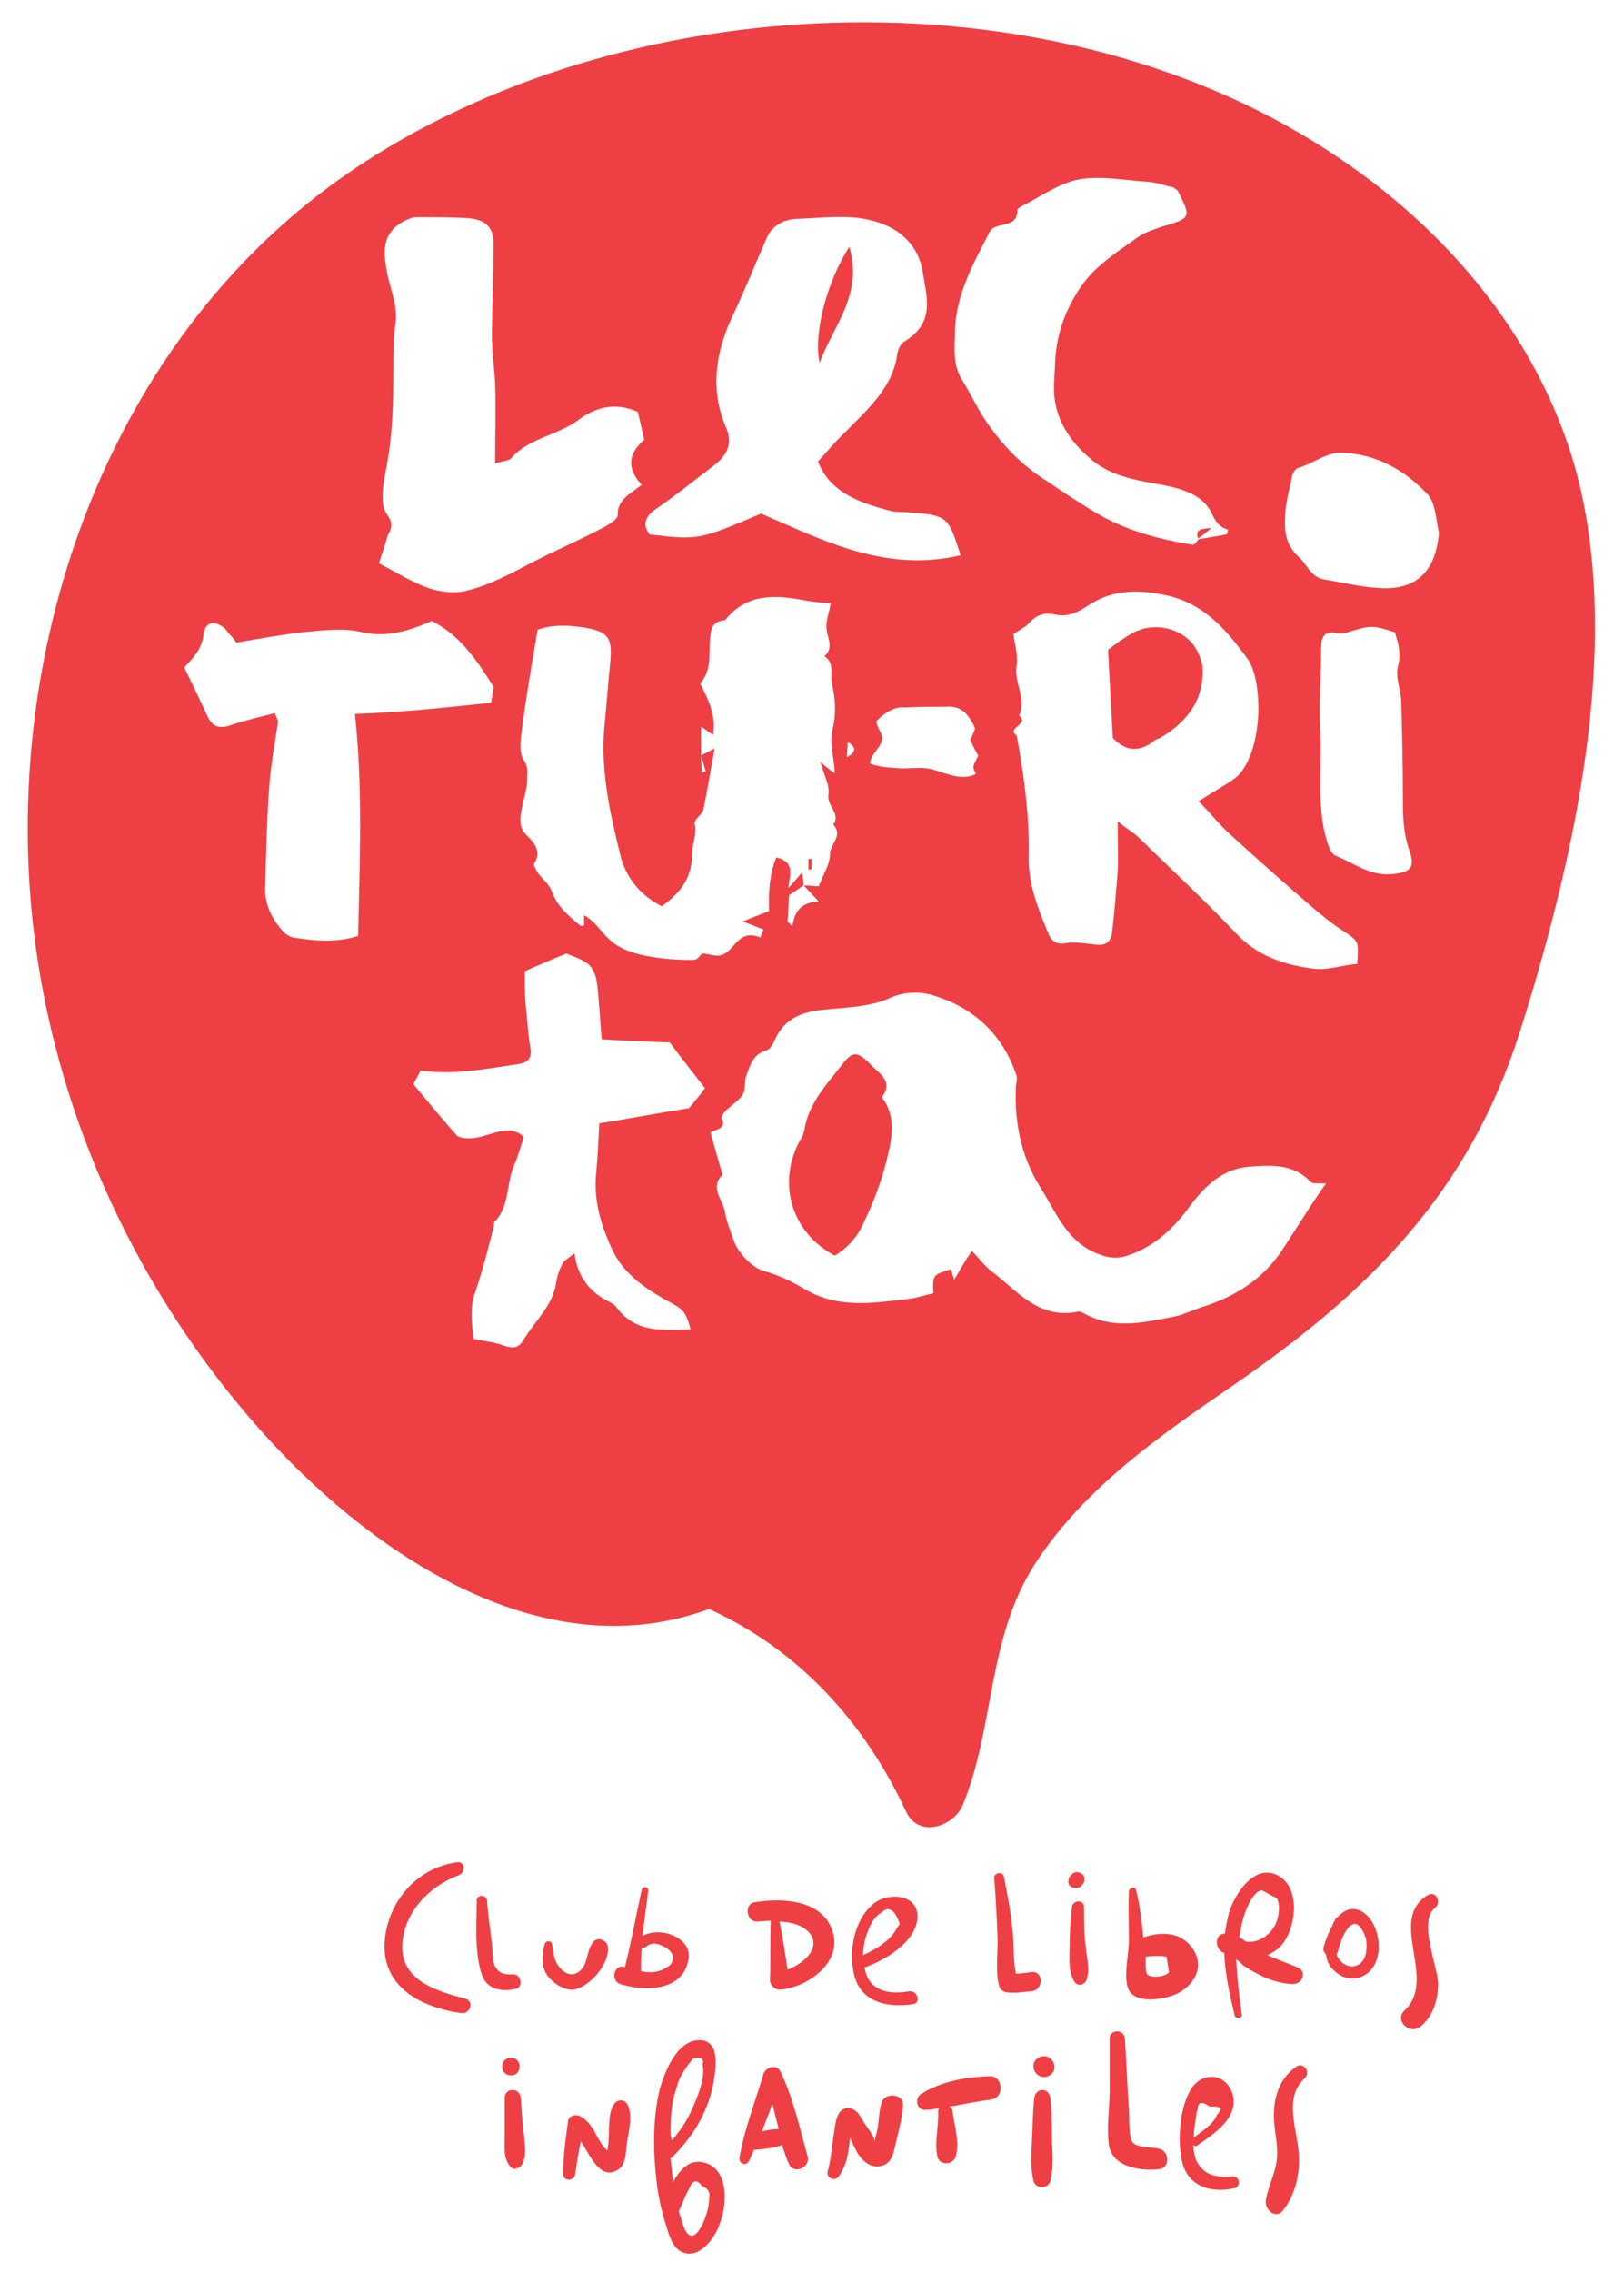 <?xml version="1.0" encoding="utf-8"?>
<!-- Generator: Adobe Illustrator 22.0.1, SVG Export Plug-In . SVG Version: 6.00 Build 0)  -->
<svg version="1.1" id="Layer_1" xmlns="http://www.w3.org/2000/svg" xmlns:xlink="http://www.w3.org/1999/xlink" x="0px" y="0px"
	 viewBox="0 0 202.7 283.5" style="enable-background:new 0 0 202.7 283.5;" xml:space="preserve">
<style type="text/css">
	.st0{fill:#EE4044;}
</style>
<g>
	<g>
		<path class="st0" d="M101.3,107.2c-0.1,0-0.3,0-0.4,0c0,0.4,0,0.8,0,1.3c0.1,0,0.3,0,0.4,0C101.3,108,101.3,107.6,101.3,107.2z"/>
		<path class="st0" d="M110.1,136.9c1.3-1.8,0-2.7-1.2-3.8c-1.8-1.9-2.4-2.1-3.9-0.1c-1.9,2.4-4.1,4.8-4.6,8
			c-0.1,0.6-0.4,1.1-0.7,1.6c-2.7,5.3-0.8,11.3,4.5,14.1c1.6-1,2.8-2.3,3.6-4.1c1.5-3.1,2.6-6.2,3.3-9.7c0.4-2.2,0.3-3.8-0.7-5.5
			C110.3,137.2,110,137,110.1,136.9z"/>
		<path class="st0" d="M106,30.8c-2.8,4.4-4.5,10.8-3.7,14.5C103.9,40.8,107.8,36.8,106,30.8z"/>
		<path class="st0" d="M151.2,65.9c-1.7,0.1-1.9,0.3-1.7,1.3C150,66.9,150.5,66.5,151.2,65.9z"/>
		<path class="st0" d="M148.9,80.4c-1.8-2.2-5.2-2.8-7.7-1.3c-1.1,0.6-2.1,1.4-2.9,2c0.2,3.9,0.4,7.5,0.6,11
			c1.6,1.7,3.3,1.8,5.1,0.4c0.2-0.2,0.5-0.3,0.8-0.4c3.4-2,5.5-4.8,5.3-8.8C150,82.3,149.5,81.2,148.9,80.4z"/>
		<path class="st0" d="M197.6,62.5c-3.6-17.8-15.6-32.8-30.5-42.8C132.6-3.7,80-2.2,45.4,20.3C13,41.3-1,82.6,4.7,119.8
			c3.4,22.3,13.8,43.5,29.1,60.1c13.5,14.6,34.3,28.4,54.7,20.9c11.2,5.1,19.4,14.1,24.6,25.3c1.6,3.4,6,1.8,7.1-0.9
			c4-9.9,3-20.6,8.9-29.9c6.1-9.5,15.6-16.1,24.8-22.4c17-11.7,29.4-24,35.8-44.1C196.1,108.5,201.9,83.6,197.6,62.5z M119.2,41.1
			c0.2-4.6,2.4-8.4,4.4-12.3c0.2-0.3,0.6-0.5,1-0.6c1.1-0.3,2.4-0.3,2.4-2c0-0.1,0.2-0.3,0.4-0.4c2.4-1.2,4.7-2.9,7.2-3.4
			c2.8-0.5,5.8,0.1,8.8,0.3c1.1,0.1,2.1,0.5,3.1,0.7c0.2,0.2,0.4,0.3,0.5,0.4c1.7,3.4,1.7,3.4-2,4.5c-1.2,0.4-2.4,0.8-3.4,1.6
			c-2.4,1.7-5,3.4-6.7,5.9c-1.9,2.8-3,5.8-3.2,9.2c0,0.8-0.1,1.5-0.1,2.3c-0.4,4.3,1.6,7.6,4.8,10.2c2.6,2.1,5.9,2.5,9.1,3.1
			c2.4,0.5,4.7,1.3,5.7,3.4c0.5,1,0.9,1.8,2.1,2.1c-0.1,0.2-0.1,0.4-0.2,0.6c-1.2,0.2-2.3,0.4-3.5,0.6c0,0,0,0,0,0
			c-0.2,0.2-0.5,0.7-0.7,0.7c-4.3-0.7-8.4-1.8-12.1-4c-2.2-1.3-4.4-2.8-6.5-4.2c-2.8-1.8-5.1-4.2-7-6.9c-1.2-1.7-2-3.5-3.1-5.3
			C118.8,45.5,119.2,43.3,119.2,41.1z M121.8,96.6c-1.8,0.9-3.7-0.1-5.5-0.6c-1.2-0.3-2.5-0.1-3.7-0.1c-1.3-0.1-2.7-0.1-4-0.6
			c0-1.2,1.6-2.1,1.5-3.3c-0.1-0.7-0.7-1.3-0.7-2c0.8-0.9,2.3-1.9,3.5-1.7c1.7-0.1,3.5-0.1,5.2-0.1c1.3-0.1,2.6,0.3,3.6,2.7
			c-0.1,0.4-0.3,0.8-0.6,1.5c0.3,0.6,0.6,1.2,1,1.9c-0.1,0.2-0.2,0.4-0.3,0.6c-0.1,0.3-0.3,0.5-0.3,0.9
			C121.5,96,121.7,96.3,121.8,96.6z M81.9,63.5c2.5-1.7,4.8-3.6,7.2-5.4c1.7-1.3,2.4-2.8,1.5-4.8c-2-4.7-1.3-9.4,0.9-14
			c1.5-3.2,2.8-6.4,4.2-9.6c0.7-1.6,2.2-2.4,4.1-2.4c2.8-0.1,5.8-0.5,8.5,0.1c3.9,0.8,6.4,3.2,6.9,6.7c0.5,3.1,1.5,6.2-2.3,8.5
			c-0.5,0.3-0.8,1-0.9,1.5c-0.6,5-5,8-8.3,11.7c-0.5,0.6-1.1,1.2-1.6,1.8c1.5,3.9,5.3,5.2,9.2,6.2c0.5,0.1,1.1,0.1,1.6,0.1
			c5.4,0.4,5.4,0.4,7,5.4c-9.5,2.2-17.2-1.9-24.9-5.2c-7.8,3.3-7.8,3.3-13.9,2.6C80.2,65.6,80.4,64.5,81.9,63.5z M105.7,94.5
			c0-0.6,0.1-1.1,0.1-1.9C107,93.3,106.8,93.9,105.7,94.5z M48.3,64.2c-0.9-1.3-0.5-3.5-0.2-5.2c0.9-4.3,1-8.6,1-12.9c0-2,0-4,0.3-6
			c0.2-2-0.7-4.1-1.1-6.1c-0.4-2.4-0.8-4.8,2.1-6.4c0.5-0.2,1-0.5,1.5-0.5c2,0,4.1,0,6.1,0.1c2.6,0.1,3.6,1.1,3.6,3.2
			c0,3.9-0.2,7.8-0.2,11.7c0,1.9,0.3,3.8,0.4,5.7c0.1,3.2,0,6.5,0,10c0.8-0.2,1.7-0.3,2-0.6c2.1-2.5,5.9-2.9,8.4-4.8
			c2-1.5,4.5-2.3,7.4-1c0.2,0.8,0.5,2,0.8,3.5c-1.9,1.6-2.3,3.5-0.3,5.6c-1.4,1.1-3.1,1.9-3,3.8c0,0.6-1.5,1.4-2.5,1.9
			c-2.7,1.4-5.5,2.6-8.2,4c-2.5,1.3-5.2,2.8-8.1,3.5c-1.4,0.4-3.3,0.2-4.8-0.3c-2.2-0.8-4.1-2-6.2-3.1c0.4-1.3,0.8-2.4,1.1-3.5
			C48.9,65.9,49.1,65.3,48.3,64.2z M44.7,116.8c-2.8,0.9-5.5,0.6-8.1,0.2c-1.1-0.2-2.1-1.7-2.7-2.8c-0.5-0.9-0.8-2.1-0.8-3.1
			c0.1-4.3,0.2-8.6,0.5-12.9c0.2-2.7,0.7-5.4,1.1-8.1c0-0.3-0.2-0.5-0.4-1.1c-1.9,0.5-3.7,0.9-5.5,1.5c-1.4,0.5-2.3,0.2-2.9-1.1
			c-0.9-2-1.9-4-2.9-6.1c1-1.1,2.2-2.2,2.4-4.1c0.2-1.6,1.3-1.8,2.5-0.9c0.3,0.2,0.5,0.6,0.8,0.9c0.2,0.2,0.4,0.4,0.8,1
			c3-0.5,6.1-1.1,9.3-1.4c2.1-0.2,4.4-0.4,6.4,0.1c3.2,0.7,5.9-0.2,8.7-1.4c3.4,1.7,5.5,4.7,7.7,8.2c0,0.2-0.1,0.9-0.3,2
			c-5.6,0.6-11.1,1.2-17,1.4C45.3,98.3,44.9,107.5,44.7,116.8z M76.3,155.7c1.4,3.2,4.2,5.1,7.1,6.7c1.9,1,2.2,1.3,2.8,3.5
			c-3.5,0.1-6.9,0.5-9.3-2.8c-0.2-0.3-0.6-0.5-1-0.7c-2.3-1.2-3.8-3-4.2-6c-0.7,0.6-1.3,0.9-1.5,1.3c-0.4,0.8-0.7,1.6-0.8,2.5
			c-0.5,2.9-2.7,4.7-4.1,7.1c-0.6,1-1.4,1-2.5,0.6c-1.1-0.4-2.2-0.5-3.7-0.8c-0.2-2-0.5-3.9,0.2-5.8c0.9-2.6,1.6-5.4,2.3-8.1
			c0.1-0.3,0-0.7,0.2-0.8c1.8-1.9,1.4-4.6,2.3-6.8c0.5-1.1,0.8-2.3,1.3-3.7c-2.4-2.3-5.3,1.1-8.3-0.1c-1.7-1.9-3.6-4.2-5.5-6.5
			c0.3-0.6,0.6-1.1,0.9-1.7c4.1,0.6,8.1-0.2,12.2-0.8c1.2-0.2,1.7-0.7,1.5-2c-0.3-1.8-0.4-3.7-0.6-5.5c-0.1-1.5-0.1-3-0.1-4.1
			c1.9-0.8,3.4-1.5,5.2-2.2c0.6,0.3,1.8,0.6,2.7,1.3c0.6,0.5,1,1.5,1.1,2.3c0.3,2.4,0.4,4.9,0.6,7.1c2.9,0.2,5.7,0.3,8.5,0.4
			c1.4,1.9,2.9,3.8,4.4,5.7c-0.8,1.1-1.5,1.9-2,2.5c-3.8,0.6-7.5,1.3-11.2,1.9c-0.1,2-0.2,4.2-0.4,6.3
			C74.1,149.9,75,152.8,76.3,155.7z M87.9,119c-0.6-0.1-0.5,0.8-1.5,0.8c-2.4,0-4.7-0.2-7-0.8c-1-0.3-2-0.7-2.8-1.3
			c-0.9-0.7-1.6-1.6-2.4-2.5c-0.3-0.3-0.7-0.6-1.3-1c0,0.6,0,0.9,0,1.3c-0.2,0-0.4,0.1-0.5,0c-1.4-1.2-2.8-2.3-3.5-4.2
			c-0.3-0.9-1.2-1.6-1.8-2.4c-0.2-0.4-0.6-1-0.4-1.2c0.9-1.3,0-2.5-0.7-3.2c-1.4-1.2-1.1-2.5-0.8-3.9c0.2-1.1,0.6-2.2,0.6-3.3
			c0-0.7,0.2-1.5-0.4-2.4c-0.7-1-0.4-2.8-0.2-4.2c0.5-4,1.2-7.9,1.9-12.1c1.8-0.7,4.1-0.6,6.3-0.2c2.5,0.5,3,1.3,2.8,3.9
			c-0.3,2.9-0.5,5.8-0.8,8.8c-0.4,5.4,0.8,10.7,2.1,15.9c0.7,2.6,2.5,4.8,5.1,6.1c2.2-1.6,3.8-3.4,3.8-6.6c0-1.2,0.6-2.3,0.3-3.7
			c-0.1-0.5,1-1.2,1.1-1.8c0.5-2.4,0.9-4.9,1.4-7.6c-0.8,0.4-1.3,0.7-1.7,0.9c0.2,0.7,0.4,1.3,0.6,2c-0.2,0-0.3,0.1-0.5,0.1
			c0-0.7-0.1-1.4-0.1-2.1l0,0l0,0c0-1.1,0-2.2,0-3.6c0.7,0.4,1,0.7,1.5,1c0.4-2.5-0.6-4.4-1.6-6.4c1.4-1.6,1.1-3.5,1.2-5.2
			c0.1-1.3,0.1-2.6,1.9-2.7c2.6-3.3,6.1-3.2,9.8-2.5c1.1,0.2,2.1,0.3,3.4,0.4c-0.2,1.1-0.7,2.3-0.5,3.4c0.2,1.2,0.8,2.2-0.3,3.2
			c1.3,0.8,0.7,2.2,0.9,3.3c0.5,2,0.6,3.8,0.1,5.9c-0.4,1.6,0.2,3.4,0.3,5.4c-0.6-0.4-1.1-0.8-1.8-1.4c0.4,1.5,1.2,2.9,1,4.1
			c-0.2,1.4,1.6,2.4,0.6,3.7c1.3,1.4-0.4,2.4-0.4,3.7c0,1.3-0.9,2.6-1.4,4c-0.6,0-1.2-0.1-1.8-0.1c0,0,0,0.1,0,0.1c0,0,0,0,0,0
			c0.6,0.6,1.2,1.3,1.8,1.9c-2,0.1-3,1-3.3,3.1c-0.2-0.2-0.4-0.4-0.6-0.6c0.1-1.1,0.1-2.2,0.2-3.3c0.6-0.4,1.2-0.8,1.8-1.2
			c0,0-0.1-0.1-0.1-0.1l0,0l0,0v0v0c0,0,0.1,0,0.1,0c0-0.4-0.1-0.9-0.2-1.5c-0.7,0.8-1.2,1.4-1.7,1.9c0.1-1.4,1-3.2-1.5-3.8
			c-0.8,2-1,4-0.9,6.7c-0.5,0.2-1.6,0.6-3.3,1.3c1.1,0.4,1.8,0.7,2.6,1c-0.1,0.3-0.3,0.7-0.4,1c-2.8-1.2-3.2,1.8-4.9,2.2
			C89.4,119.4,88.6,119.1,87.9,119z M160.1,155.9c-2.4,3.7-5.9,5.9-10,7.2c-1.3,0.4-2.6,1.1-4,1.3c-3.6,0.7-7.3,1.5-10.8-0.5
			c-0.2-0.1-0.6-0.3-0.8-0.2c-4.9,1-7.6-2.7-10.8-5.1c-0.9-0.7-1.6-1.7-2.4-2.5c-0.8,1.2-1.5,2.4-2.2,3.6c-0.2-0.6-0.3-0.9-0.4-1.3
			c-2.3,0.7-2.3,0.7-2.2,3c-1,0.2-2.1,0.6-3.1,0.7c-4.4,0.5-8.8,1.3-13.1-1.3c-1.5-0.9-3.2-1.7-5-2.2c-1.4-0.4-3-2.1-3.6-3.5
			c-0.4-1.2-1-2.5-1.2-3.8c-0.2-1.5-2-3.1-0.3-4.7c-0.5-1.6-0.9-3.1-1.5-5.2c0-0.4,2.1-0.3,1.4-1.8c-0.1-0.2,0.2-0.7,0.5-1
			c0.7-0.7,1.6-1.2,2.1-2c0.4-0.6,0.2-1.5,0.4-2.2c0.5-1.3,0.8-2.8,2.5-3.3c0.5-0.1,0.9-0.8,1.1-1.3c1.7-3.8,5.2-3.7,8.5-4
			c2.1-0.2,4-0.4,6-1.3c1.5-0.7,3.6-0.8,5.2-0.3c5.1,1.5,8.8,4.9,10.5,10.1c0.1,0.4-0.1,1-0.1,1.4c-0.2,4.4,0.7,8.7,3,12.4
			c1.9,2.9,3.1,6.5,6.8,8.2c1.4,0.6,2.6,0.9,4.1,0.4c3.4-1.1,5.9-3.5,7.9-6.3c1.9-2.5,4-4.5,7.3-4.8c2.8-0.2,5.5-0.4,7.7,1.9
			c0.3,0.3,1.1,0.1,1.9,0.2C163.5,150.5,161.9,153.2,160.1,155.9z M169.4,120.3c-1.8,0.1-3.5,0.8-5.4,0.6c-3.8-0.5-7.1-1.6-9.8-4.5
			c-3.9-4.1-8-7.9-12.1-11.9c-0.6-0.6-1.4-1-2.6-2c0,2.6,0.1,4.4,0,6.3c-0.2,2.5-0.4,5.1-0.7,7.6c-0.1,1-0.7,1.6-1.8,1.5
			c-1.3-0.1-2.7-0.4-4-0.2c-1.2,0.3-1.9-0.5-2.1-1.1c-1.3-3.1-2.6-6.3-2.5-9.8c0.1-5.1-0.6-10.1-1.5-15c-1.4-1,1.7-1.4,0.3-2.5
			c1-2.1-0.7-4.1-0.3-6.3c0.2-1.3-0.3-2.7-0.4-3.9c0.8-0.5,1.6-0.9,2-1.4c0.9-1,1.9-1.3,3.2-1c1.5,0.3,2.7-0.2,3.9-1
			c2.9-2,6-2.2,9.5-1.5c5,0.9,7.9,4.3,10.6,8c1.9,2.6,2,10.8-0.9,14.3c-0.5,0.6-1.2,1-1.8,1.4c-1,0.6-2,1.2-3.4,2.1
			c1.4,1.4,2.5,2.8,3.8,4c3.5,3.2,7,6.3,10.6,9.4c1.2,1,2.4,2,3.7,2.8C169.6,117.5,169.6,117.4,169.4,120.3z M173.6,109.1
			c-2.7,0.2-4.6-1.4-6.9-2.3c-0.5-0.2-0.9-1.2-1.1-1.9c-1.3-4.4-0.6-9-0.8-13.5c-0.2-3.5,0.1-7.1,0.1-10.6c0-1.3,0.4-2.1,1.9-1.8
			c0.3,0.1,0.7,0.1,1.1,0c3.3-1,3.3-1,6.2-0.1c0.4,1.3,0.8,2.5,0.4,4.2c-0.4,1.4,0.4,3.1,0.4,4.6c0.1,3.8,0.2,7.7,0.2,11.5
			c0,2.4,0,4.6,0.8,6.9C176.7,108.4,176,108.9,173.6,109.1z M172.4,73.4c-2.4-0.1-4.8-0.7-7.2-1.1c-1.6-0.3-2.1-1.9-3-2.7
			c-1.7-1.5-1.9-3.2-1.8-5c0-1.8,0.6-3.6,0.9-5.3c0.1-0.3,0.4-0.8,0.7-0.9c1.9-0.5,3.5-2,5.6-1.9c4.3,0.2,7.7,2.2,10.5,5.1
			c1.1,1.1,1.1,3.2,1.5,4.9C179.2,71.2,176.9,73.6,172.4,73.4z"/>
	</g>
	<g>
		<g>
			<path class="st0" d="M58,249.4c-4.3-1.1-8.8-2.7-7.6-8.1c0.8-3.5,3.7-6.1,6.9-7.3c0.8-0.3,0.8-1.7-0.2-1.6
				c-4.7,0.6-8.3,4.4-9,9.1c-0.9,6.1,4,8.9,9.3,9.7C58.7,251.5,59.3,249.7,58,249.4z"/>
			<path class="st0" d="M64.1,246.4c-1,0-1.8,0-2.3-1c-0.4-0.7-0.3-2.1-0.4-2.8c-0.2-1.8-0.5-3.6-0.6-5.4c-0.1-0.8-1.3-0.8-1.3,0
				c0,2.9-0.3,6.3,0.6,9.1c0.6,2,2.5,2.3,4.3,1.9C65.3,248,65.1,246.4,64.1,246.4z"/>
			<path class="st0" d="M74.1,242.3c-1,1.1-0.6,2.9-1.9,3.8c-1,0.7-2,0-2.6-0.9c-0.5-0.7-0.5-1.7-0.7-2.6c-0.1-0.5-0.8-0.4-0.9,0
				c-0.4,1.3-0.5,2.7,0.3,3.9c0.7,1,2.1,1.9,3.3,1.8c2-0.3,4.8-3.5,4.2-5.6C75.6,242.1,74.6,241.7,74.1,242.3z"/>
			<path class="st0" d="M80.2,241.6c0.2-1.9,0.5-3.8,0.7-5.6c0.1-0.5-0.6-0.7-0.8-0.2c-0.7,3.2-1.3,6.5-2.1,9.7c0,0,0,0,0,0
				c-1.3-0.5-1.9,1.6-0.6,2.1c2.9,0.9,7.7,1,8.5-2.9C86.6,241.9,82.5,240.3,80.2,241.6z M83.8,245c-0.1,0.3-0.6,0.5-0.9,0.7
				c-0.9,0.5-1.9,0.5-2.9,0.3c0-1,0-1.9,0.1-2.9c0.2,0,0.4,0,0.6-0.2c0.8-0.7,1.9-0.2,2.6,0.3C84,243.7,84.2,244.3,83.8,245z"/>
		</g>
		<g>
			<path class="st0" d="M94.2,237.4c-1.4,0.2-1,2.5,0.3,2.4c0.5,0,1.1-0.1,1.7-0.1c-0.1,2.5,0,5-0.1,7.4c0,0.6,0.6,1.2,1.2,1.2
				c3.3-0.2,7.7-3.2,6.7-7C102.9,237.1,97.8,236.8,94.2,237.4z M98.3,245.8c-0.3-2-0.6-4-1-6c1.5,0.1,2.9,0.4,3.8,1.5
				C102.5,243.2,100.2,245.1,98.3,245.8z"/>
			<path class="st0" d="M113.5,248.5c-2.4,0.4-4.8,0.1-5.5-2.5c0-0.2-0.1-0.3-0.1-0.5c0,0,0,0,0.1,0c2.5-0.9,6.2-3.1,6.5-6
				c0.3-3.2-3.7-3.4-5.5-1.9c-2.4,2-3.1,5.9-2.4,8.8c0.8,3.5,4.2,4.2,7.4,3.7C115,249.9,114.5,248.4,113.5,248.5z M108.3,241.1
				c0.3-0.9,0.8-1.9,1.7-2.4c0.9-0.9,1.7-0.4,2.3,1.4c-0.1,0.2-0.3,0.4-0.4,0.6c-0.8,1.5-2.6,2.6-4.2,3.3
				C107.8,242.9,107.9,242,108.3,241.1z"/>
		</g>
		<g>
			<path class="st0" d="M128.7,246.1c-0.5,0.1-1.3,0.2-1.9,0.2c-0.4-1.9-0.2-4.2-0.5-6.1c-0.2-2-0.6-4-1-6c-0.1-0.7-1.3-0.5-1.2,0.2
				c0.2,2.4,0.3,4.8,0.4,7.2c0.1,2-0.3,4.3,0.2,6.2c0.1,0.4,0.4,0.7,0.8,0.8c1,0.2,2.1,0,3.2-0.1
				C130.3,248.4,130.3,245.9,128.7,246.1z"/>
			<path class="st0" d="M135.3,238c0-1-1.4-0.9-1.5,0c-0.2,1.7-0.3,3.4-0.3,5.1c0,1.4-0.2,2.9,0.6,4.2c0.4,0.6,1.2,0.5,1.5-0.2
				c0.5-1.4,0-2.9-0.1-4.3C135.3,241.2,135.3,239.6,135.3,238z"/>
			<path class="st0" d="M134.9,235.4c0.1-0.1,0.1-0.1,0.2-0.2c0.3-0.3,0.4-1,0-1.3c-0.4-0.3-0.9-0.4-1.3,0c-0.1,0.1-0.1,0.1-0.2,0.2
				c-0.3,0.3-0.4,1,0,1.3C134,235.7,134.6,235.7,134.9,235.4z"/>
			<path class="st0" d="M142.7,241.8c-0.2-2-0.4-4-0.9-5.9c-0.1-0.5-0.8-0.4-0.9,0.1c-0.1,2,0,4.1,0,6.1c0,1.7-0.6,4.1-0.2,5.7
				c0.5,2.4,4.3,1.8,6,1.1c2.3-1,3.8-3.5,2.1-5.8C147.4,241.1,144.9,241,142.7,241.8z M143.2,246.4c-0.3-0.3-0.2-1.8-0.2-2.2
				c0.5-0.1,1-0.1,1.5-0.1c0.4,0,0.7,0,1.1,0.1c0.1,0.6,0.2,1.2,0.3,1.9C145.6,246.7,143.6,246.9,143.2,246.4z"/>
			<path class="st0" d="M162.1,245.6c-1.3-0.6-2.6-1-3.9-1.6c0.8-0.4,1.6-0.9,2.1-1.7c1.5-2.2,2-6.9-0.9-8.3c-2.9-1.4-5.3,2.4-6,4.7
				c-0.2,0.8-0.4,1.7-0.5,2.6c-1.2,0-1.3,1.6-0.5,2.2c0.1,0.1,0.3,0.2,0.4,0.2c0.1,2.6,0.7,5.3,1.3,7.8c0.1,0.5,1,0.4,0.9-0.1
				c-0.3-2.2-0.6-4.6-0.7-6.9c0.4,0.3,0.7,0.6,0.9,0.8c0.6,0.4,1.3,0.8,1.9,1.1c1.3,0.7,2.7,1.1,4.1,1.2
				C162.6,247.7,163.1,246.1,162.1,245.6z M157.5,235.9c0.6,0.3,1.2,0.7,1.9,1c0.2,0.5,0.3,1.1,0.2,1.7c-0.1,2.2-2.1,4-4.1,3.7
				c-0.3-0.2-0.5-0.4-0.8-0.5c0.1-0.9,0.3-1.7,0.5-2.5C155.5,238.3,156.4,236,157.5,235.9z"/>
			<path class="st0" d="M169.9,238.5c-1.2-0.6-2.2-0.1-3,0.8c-0.1,0-0.2,0.1-0.2,0.2c-0.2,0.3-0.3,0.5-0.4,0.8
				c-0.5,0.9-0.9,2-1.1,2.7c-0.1,0.4,0.1,0.7,0.3,0.9c0.1,0.8,0.4,1.5,1.1,2.1c1.7,1.6,4.2,1,5.1-1.1
				C172.6,242.9,171.9,239.6,169.9,238.5z M170.4,244.1c-0.6,1.7-2.5,1.7-3.4,0.2c-0.1-0.1-0.1-0.3-0.2-0.4c0.1-0.1,0.1-0.2,0.2-0.4
				c0.2-0.8,1-3.5,2.2-3.4c0.6,0.1,1.2,1.4,1.3,1.9C170.6,242.6,170.6,243.4,170.4,244.1z"/>
			<path class="st0" d="M179.1,238.1c0.9-0.7,0.1-2.2-0.9-1.6c-5.1,3.1,1.3,10.5-2.9,14.4c-1.3,1.2,0.6,3.1,2,2
				c1.6-1.3,2.2-3.4,2.2-5.4C179.4,245.3,177,239.7,179.1,238.1z"/>
		</g>
		<g>
			<path class="st0" d="M65,261.8c-0.1-1.3-2-1.3-2,0c0,1.6,0,3.3,0,4.9c0,1.4-0.2,2.6,0.7,3.7c0.4,0.5,1.1,0.2,1.4-0.2
				c0.7-1.1,0.4-2.5,0.3-3.8C65.2,264.8,65.1,263.3,65,261.8z"/>
			<path class="st0" d="M63.8,259c1.4,0,1.4-2.2,0-2.2C62.3,256.8,62.3,259,63.8,259z"/>
			<path class="st0" d="M76.7,262.5c-0.7,1-0.6,2-0.7,3.2c0,0.4,0,1.8-0.2,2.7c-0.7-0.6-1.4-2-1.7-2.6c-0.5-0.7-0.9-1.3-1.7-1.7
				c-0.5-0.3-1.4-0.1-1.5,0.6c-0.3,2.2-0.6,4.3-0.6,6.6c0,1,1.4,0.9,1.5,0c0.2-1.4,0.4-2.7,0.7-4.1c1.2,1.9,2.4,4.9,4.6,3.6
				c1-0.6,1-2,1.1-3c0.2-1.6,0.8-3.5,0.2-5C78.1,262,77.2,261.9,76.7,262.5z"/>
			<path class="st0" d="M88.5,270.1c-2.2-1-3.5,0.5-4.5,2.2c-0.1-1-0.2-2-0.3-3c0,0,0,0,0.1,0c2.6-2.5,4.5-5.6,5.2-9.1
				c0.3-1.7,1.1-5.7-1.8-5.6c-2.8,0.1-4.3,4.1-4.9,6.3c-0.8,3.5-0.8,7.3-0.4,10.9c0.2,2,0.6,3.9,1.2,5.8c0.3,1,0.7,2.5,1.6,3.2
				c2.3,1.6,4.5-1.4,5.1-3.2C90.7,275.4,91,271.3,88.5,270.1z M83.7,266c0-1.8,0.1-3.6,0.7-5.3c0.2-0.8,0.5-1.6,1-2.3
				c0.3-0.5,0.7-1,1.1-1.5c1-0.3,1.4,0,1.2,0.8c0.4,1.7-0.8,4.4-1.5,5.9c-0.6,1.3-1.4,2.4-2.3,3.5C83.7,266.7,83.7,266.4,83.7,266z
				 M88.5,274.5c0.1,1.5-1.9,6.9-3.2,3.3c-0.2-0.6-0.4-1.3-0.6-1.9c0,0,0.1-0.1,0.1-0.1c0.4-0.8,0.7-1.8,1.2-2.6
				c0.4-1.1,1-1.3,1.6-0.4C88.4,273.1,88.7,273.6,88.5,274.5z"/>
			<path class="st0" d="M97.4,258.5c-0.4-0.9-1.8-0.6-2.1,0.3c-1,3.4-2.4,6.9-3,10.5c-0.1,0.6,0.7,1.1,1.1,0.5
				c0.3-0.5,0.5-1,0.7-1.5c1.2-0.1,2.4-0.2,3.5-0.6c0.3,0.8,0.5,1.6,0.9,2.4c0.6,1.3,2.7,0.4,2.3-1C99.8,265.5,99,261.8,97.4,258.5z
				 M95.1,266c0.4-1.1,0.9-2.3,1.3-3.4c0.3,1,0.5,2,0.8,3.1C96.5,265.7,95.8,265.8,95.1,266z"/>
			<path class="st0" d="M110,262.5c-0.3,1.1-0.3,2.2-0.5,3.3c-0.1,0.5-0.3,1-0.3,1.5c0,0,0,0,0,0c-0.1-0.8-1.2-2.1-1.6-2.8
				c-0.4-0.7-0.7-1.2-1.5-1.4c-0.5-0.1-1,0.1-1.3,0.5c-0.6,0.9-0.6,2.2-0.8,3.2c-0.2,1.4-0.3,2.8-0.7,4.2c-0.2,0.8,0.9,1.3,1.4,0.6
				c0.7-1,1-2,1.2-3.2c0.1-0.4,0.1-1,0.2-1.6c0,0,0,0,0,0c0.4,0.8,0.7,1.6,1.2,2.3c0.6,0.8,1.6,1.5,2.7,1.2c1.2-0.3,1.5-1.4,1.7-2.4
				c0.4-1.7,0.9-3.4,1-5.2C112.8,261.3,110.4,261,110,262.5z"/>
			<path class="st0" d="M123.5,259.1c-2.8,0.1-6,0.6-8.5,2.2c-0.9,0.5-0.6,2.1,0.5,2c0.6,0,1.1-0.1,1.7-0.2
				c-0.1,0.1-0.1,0.3-0.1,0.4c0.1,1.8-0.5,3.8-0.1,5.6c0.2,1.2,2,1.1,2.3,0c0.5-1.8-0.2-3.9-0.4-5.6c0-0.3-0.2-0.5-0.4-0.6
				c1.8-0.3,3.6-0.7,5.3-0.9C125.5,261.6,125.1,259,123.5,259.1z"/>
			<path class="st0" d="M144.8,268.2c-0.9-0.3-2.5-0.1-3.3-0.7c-0.7-0.5-0.5-3.3-0.6-4.3c-0.2-2.9-0.3-5.8-0.5-8.8
				c-0.1-1.2-1.9-1.2-1.9,0c0,2.2,0,4.3,0,6.5c0,2.2-0.4,4.6-0.1,6.7c0.3,2.8,3.9,3.4,6.3,3.1C146.1,270.5,145.9,268.5,144.8,268.2z
				"/>
			<path class="st0" d="M153.8,271.6c-1.9,0.2-3.6-0.1-4.5-2c-0.2-0.5-0.3-1.2-0.4-1.9c0.2,0.1,0.4,0.2,0.6,0c2-1.4,5.3-3.5,4.3-6.5
				c-0.8-2.4-3.6-2.7-5-0.7c-1.6,2.3-1.9,6.8-1.2,9.5c0.8,2.9,3.6,3.7,6.4,3.1C154.9,273,154.8,271.5,153.8,271.6z M149.2,264.7
				c0.1-0.4,0.1-1.1,0.3-1.5c0-0.9,0.5-1,1.5-0.3c1.4-0.1,1.7,0.2,0.9,1c-0.4,1.2-2,2.1-2.9,2.9C149,266,149.1,265.3,149.2,264.7z"
				/>
			<path class="st0" d="M161.8,257.9c-2,1.4-2.8,3.6-2.8,6.1c0,1.7,0.5,3.4,0.4,5.1c-0.1,2-1.1,3.6-1.4,5.5
				c-0.2,1.1,1.2,2.4,2.1,1.3c1.6-2,2.2-4.7,2-7.2c-0.2-3-1.9-6.9,0.7-9.3C163.7,258.6,162.7,257.3,161.8,257.9z"/>
			<path class="st0" d="M131.1,261.8c-0.2-1.3-1.8-1.3-2,0c-0.2,1.8-0.2,3.6-0.3,5.4c-0.1,1.7-0.2,3.3,0.2,5c0.3,1,1.8,1,2.1,0
				c0.4-1.6,0.3-3.3,0.2-5C131.3,265.4,131.3,263.6,131.1,261.8z"/>
			<path class="st0" d="M130.3,256.6c-0.7,0-1.4,0.6-1.3,1.3c0,0.7,0.6,1.3,1.3,1.3c0.7,0,1.4-0.6,1.3-1.3
				C131.6,257.2,131,256.6,130.3,256.6z"/>
		</g>
	</g>
</g>
</svg>
